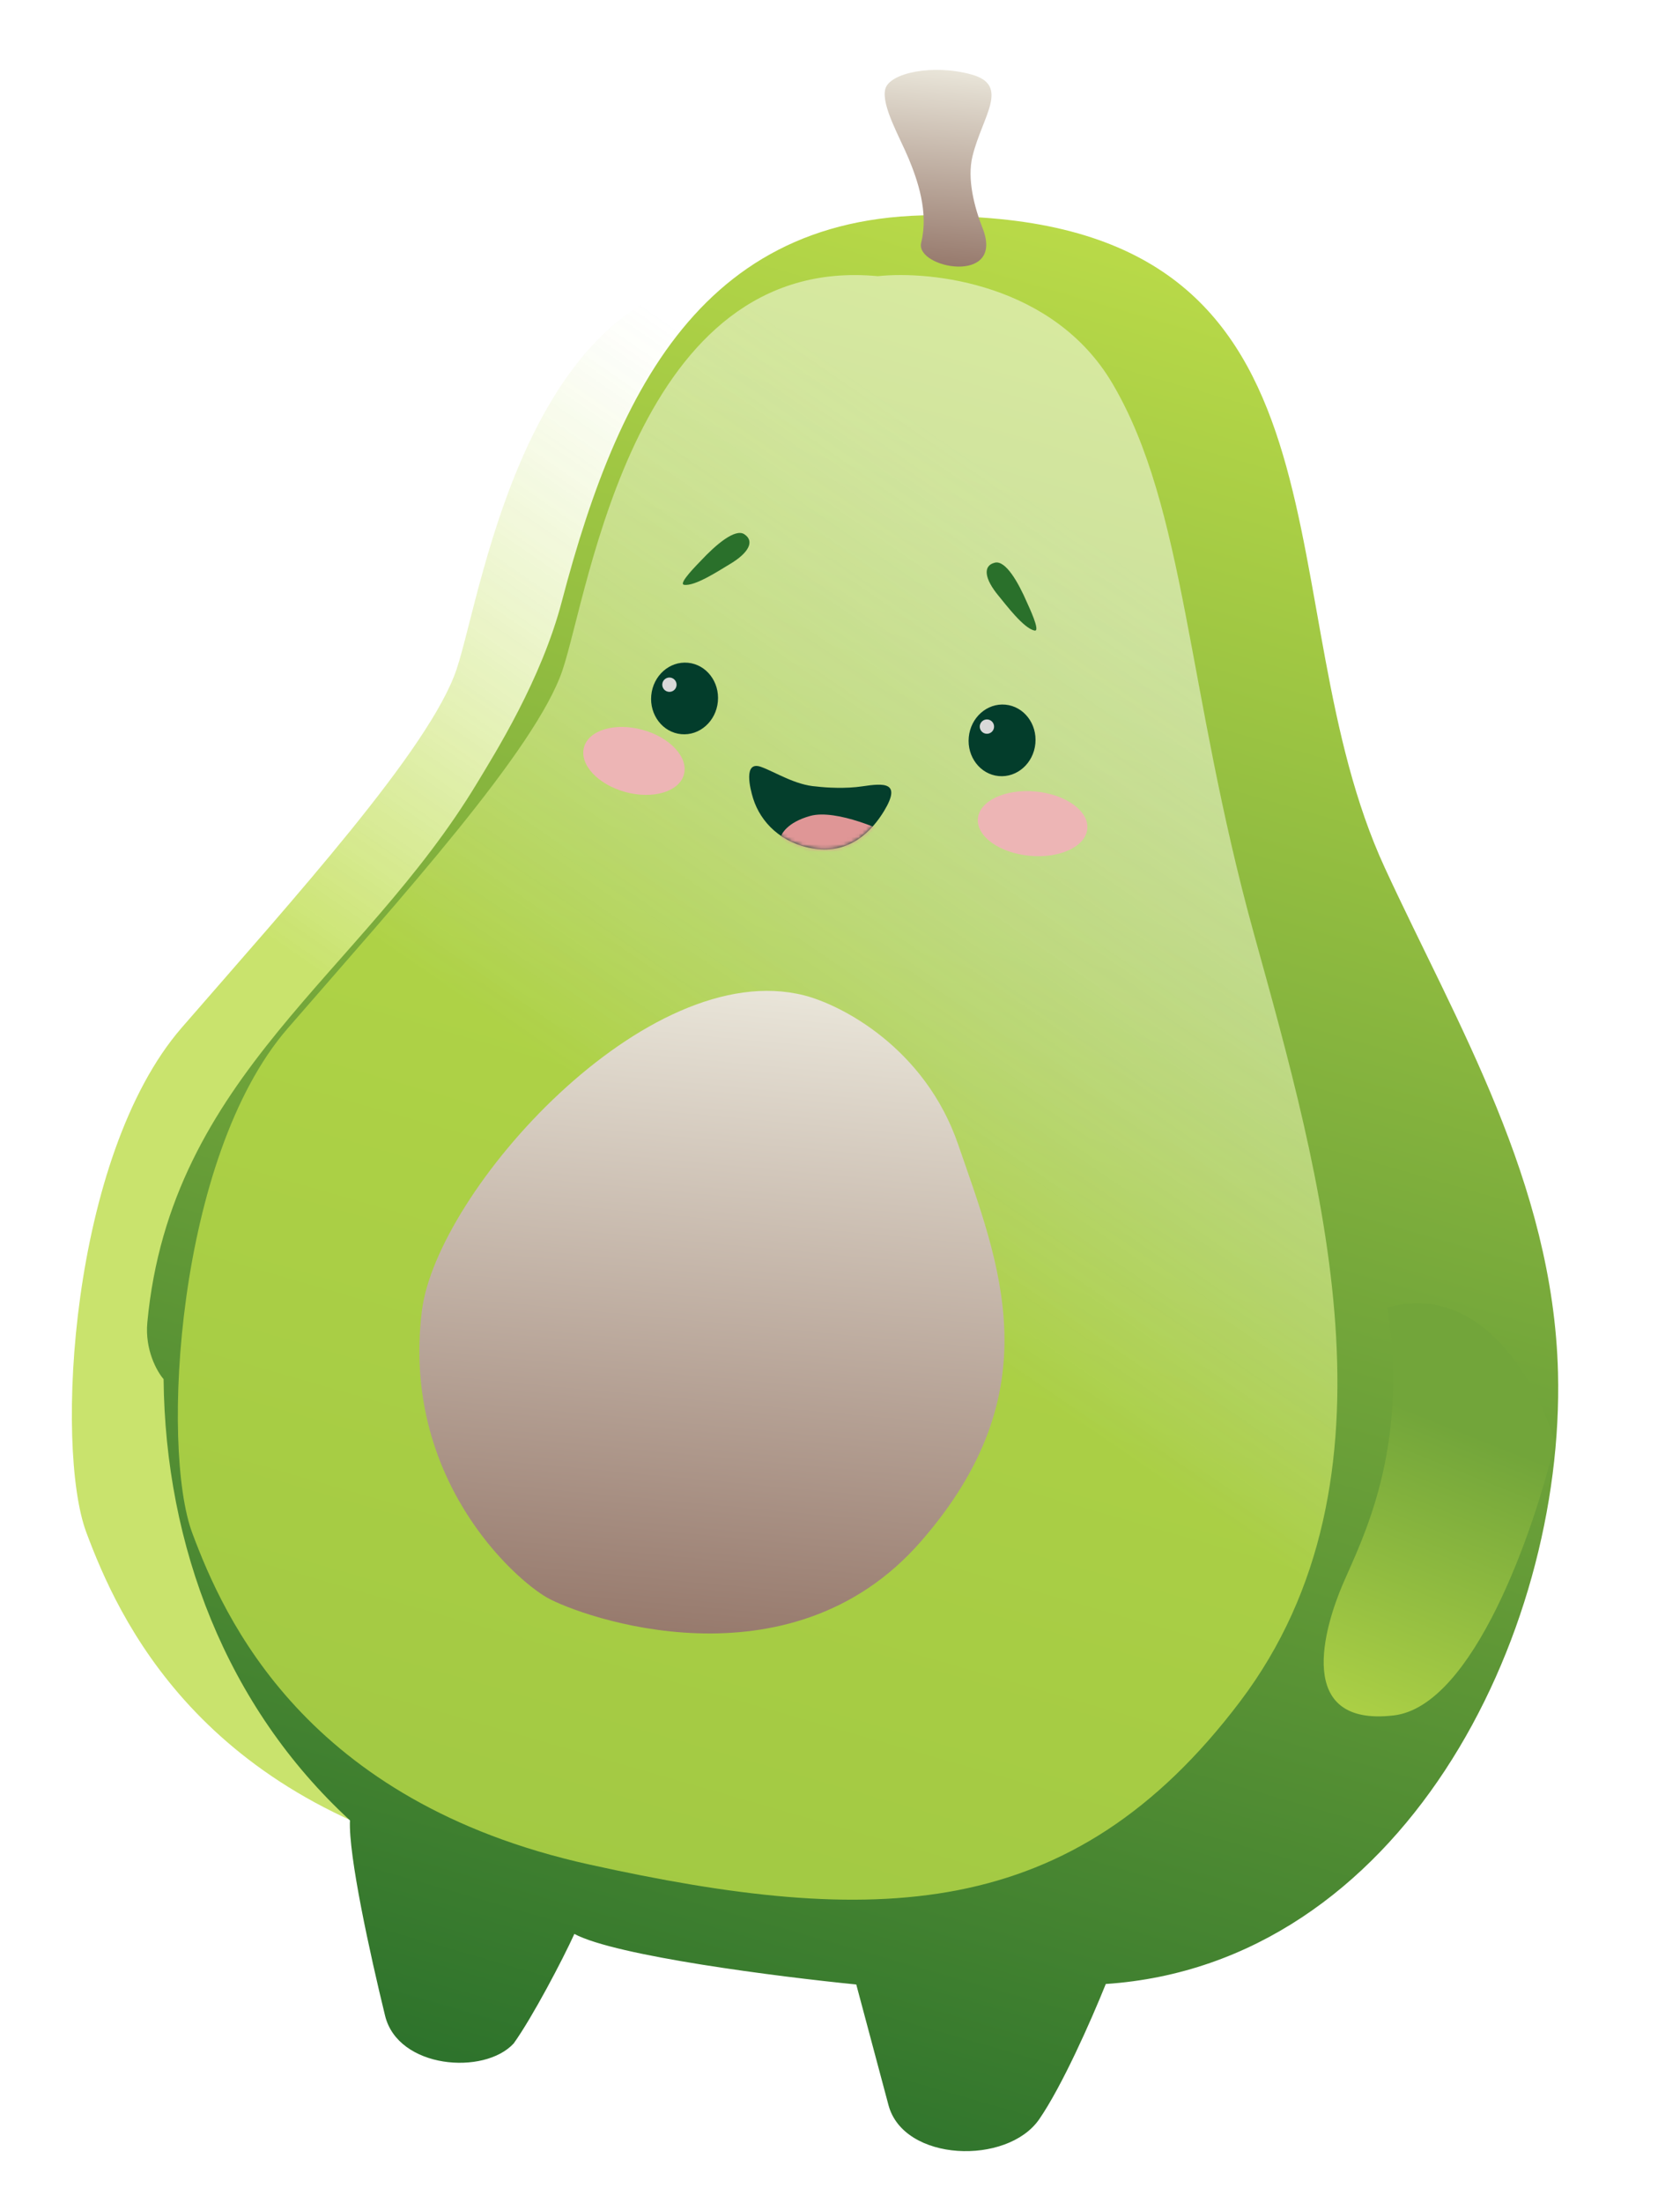 <?xml version="1.0" encoding="UTF-8"?> <svg xmlns="http://www.w3.org/2000/svg" width="451" height="591" viewBox="0 0 451 591" fill="none"><g opacity="0.8" filter="url(#filter0_f_272_2593)"><path d="M270.182 102.683C254.409 75.955 221.627 72.353 207.207 73.894C142.099 67.765 129.706 158.364 122.557 179.586C115.407 200.807 78.767 241.148 48.792 275.676C18.817 310.205 14.678 388.379 23.167 411.073C31.656 433.768 53.41 483.147 129.745 499.993C206.079 516.838 259.243 516.047 304.478 456.231C349.713 396.414 326.154 315.31 308.136 250.183C290.118 185.056 289.897 136.093 270.182 102.683Z" fill="url(#paint0_linear_272_2593)"></path></g><path d="M154.19 518.807C165.223 524.74 209.239 530.321 229.868 532.371L238.518 564.739C242.592 579.987 270.393 580.925 278.961 568.547C285.063 559.73 292.862 542.159 296.853 532.237C376.074 526.929 420.072 439.282 418.25 368.183C416.942 317.152 390.987 274.494 371.733 232.757C339.575 163.046 367.093 65.261 263.543 58.36C191.959 51.621 166.73 100.718 150.807 161.408C145.283 182.461 132.798 202.214 128.217 209.833C97.217 261.388 45.803 288.352 39.553 354.75C38.856 362.155 42.171 367.984 43.915 369.972C44.36 414.702 60.74 457.776 93.949 488.343C93.516 497.688 99.277 523.968 103.375 540.748C106.849 554.97 130.009 556.779 137.902 548.184C142.953 541.136 151.054 525.692 154.19 518.807Z" fill="url(#paint1_linear_272_2593)"></path><g opacity="0.8" filter="url(#filter1_f_272_2593)"><path d="M298.633 102.876C282.86 76.147 250.078 72.546 235.658 74.087C170.55 67.958 158.158 158.556 151.008 179.778C143.859 201 107.219 241.341 77.243 275.869C47.268 310.398 43.129 388.572 51.618 411.266C60.107 433.96 81.861 483.34 158.196 500.186C234.53 517.031 287.694 516.24 332.929 456.423C378.164 396.607 354.605 315.503 336.587 250.376C318.569 185.249 318.348 136.286 298.633 102.876Z" fill="url(#paint2_linear_272_2593)"></path></g><path d="M374.158 460.19C395.586 457.667 411.934 410.302 417.43 386.936C413.081 371.865 397.995 343.533 372.45 350.777C378.393 388.936 365.508 413.263 360.532 424.855C355.556 436.447 347.373 463.344 374.158 460.19Z" fill="url(#paint3_linear_272_2593)"></path><g filter="url(#filter2_f_272_2593)"><path d="M267.086 150.944C269.95 150.266 273.327 156.151 275.68 161.582C276.108 162.568 279.415 169.455 277.761 169.162C274.831 168.643 269.984 162.134 268.114 159.895C264.246 155.264 263.771 151.73 267.086 150.944Z" fill="#2A702B"></path></g><g filter="url(#filter3_f_272_2593)"><path d="M199.805 143.314C197.336 141.711 192.176 146.118 188.133 150.441C187.399 151.226 181.969 156.599 183.625 156.88C186.558 157.377 193.312 152.877 195.826 151.397C201.026 148.337 202.662 145.168 199.805 143.314Z" fill="#2A702B"></path></g><g filter="url(#filter4_f_272_2593)"><path d="M257.202 306.978C248.299 281.154 225.948 269.583 215.885 267.026C173.621 256.286 117.192 319.62 113.25 351.706C107.737 396.587 138.038 423.588 146.903 428.608C155.768 433.628 211.804 454.037 247.167 413.576C282.531 373.115 268.331 339.258 257.202 306.978Z" fill="url(#paint4_linear_272_2593)"></path></g><ellipse cx="8.976" cy="9.617" rx="8.976" ry="9.617" transform="matrix(-0.996 -0.094 -0.094 0.996 278.852 189.881)" fill="#033D2B"></ellipse><ellipse cx="8.976" cy="9.617" rx="8.976" ry="9.617" transform="matrix(-0.996 -0.094 -0.094 0.996 193.617 178.638)" fill="#033D2B"></ellipse><circle cx="1.923" cy="1.923" r="1.923" transform="matrix(-0.898 -0.439 -0.439 0.898 267.512 194.042)" fill="#D9D9D9"></circle><circle cx="1.923" cy="1.923" r="1.923" transform="matrix(-0.898 -0.439 -0.439 0.898 182.279 182.798)" fill="#D9D9D9"></circle><g filter="url(#filter5_f_272_2593)"><ellipse cx="14.746" cy="8.655" rx="14.746" ry="8.655" transform="matrix(-0.996 -0.094 -0.094 0.996 292.705 213.725)" fill="#EDB5B5"></ellipse></g><g filter="url(#filter6_f_272_2593)"><ellipse cx="13.9" cy="8.655" rx="13.9" ry="8.655" transform="matrix(-0.965 -0.262 -0.262 0.965 185.865 199.419)" fill="#EDB5B5"></ellipse></g><path d="M219.229 210.993C213.466 210.642 208.01 207.039 204.27 205.721C199.471 204.03 201.366 211.615 202.184 214.218C204.185 220.584 209.764 226.332 218.624 227.68C228.084 229.118 234.054 222.994 237.35 217.529C242.062 209.718 237.311 210.076 231.469 210.95C227.068 211.609 221.896 211.322 219.229 210.993Z" fill="#043E2C"></path><mask id="mask0_272_2593" style="mask-type:alpha" maskUnits="userSpaceOnUse" x="201" y="205" width="39" height="23"><path d="M219.229 210.993C213.466 210.642 208.01 207.039 204.27 205.721C199.471 204.03 201.366 211.615 202.184 214.218C204.185 220.584 209.764 226.332 218.624 227.68C228.084 229.118 234.054 222.994 237.35 217.529C242.062 209.718 237.311 210.076 231.469 210.95C227.068 211.609 221.896 211.322 219.229 210.993Z" fill="#043E2C"></path></mask><g mask="url(#mask0_272_2593)"><path d="M217.52 218.882C224.463 216.96 237.959 222.953 241.097 224.965C236.079 229.12 227.294 237.145 220.197 234.911C216.695 233.809 210.496 225.09 209.579 224.574C209.755 223.84 211.205 220.631 217.52 218.882Z" fill="#DF9696"></path></g><g filter="url(#filter7_f_272_2593)"><path d="M260.873 20.009C271.225 22.915 263.681 31.221 261.064 41.922C259.585 47.968 261.548 55.559 263.767 61.173C269.882 76.641 245.557 71.989 247.291 65.096C249.349 56.918 246.3 48.259 243.938 42.563C241.577 36.867 236.583 28.348 237.642 23.939C238.701 19.531 250.521 17.102 260.873 20.009Z" fill="url(#paint5_linear_272_2593)"></path></g><defs><filter id="filter0_f_272_2593" x="0.055" y="54.358" width="349.761" height="474.307" filterUnits="userSpaceOnUse" color-interpolation-filters="sRGB"><feFlood flood-opacity="0" result="BackgroundImageFix"></feFlood><feBlend mode="normal" in="SourceGraphic" in2="BackgroundImageFix" result="shape"></feBlend><feGaussianBlur stdDeviation="9.617" result="effect1_foregroundBlur_272_2593"></feGaussianBlur></filter><filter id="filter1_f_272_2593" x="28.506" y="54.551" width="349.761" height="474.308" filterUnits="userSpaceOnUse" color-interpolation-filters="sRGB"><feFlood flood-opacity="0" result="BackgroundImageFix"></feFlood><feBlend mode="normal" in="SourceGraphic" in2="BackgroundImageFix" result="shape"></feBlend><feGaussianBlur stdDeviation="9.617" result="effect1_foregroundBlur_272_2593"></feGaussianBlur></filter><filter id="filter2_f_272_2593" x="260.325" y="146.339" width="22.448" height="27.384" filterUnits="userSpaceOnUse" color-interpolation-filters="sRGB"><feFlood flood-opacity="0" result="BackgroundImageFix"></feFlood><feBlend mode="normal" in="SourceGraphic" in2="BackgroundImageFix" result="shape"></feBlend><feGaussianBlur stdDeviation="2.276" result="effect1_foregroundBlur_272_2593"></feGaussianBlur></filter><filter id="filter3_f_272_2593" x="178.76" y="138.425" width="26.991" height="23.045" filterUnits="userSpaceOnUse" color-interpolation-filters="sRGB"><feFlood flood-opacity="0" result="BackgroundImageFix"></feFlood><feBlend mode="normal" in="SourceGraphic" in2="BackgroundImageFix" result="shape"></feBlend><feGaussianBlur stdDeviation="2.276" result="effect1_foregroundBlur_272_2593"></feGaussianBlur></filter><filter id="filter4_f_272_2593" x="74.118" y="227.346" width="234.004" height="249.327" filterUnits="userSpaceOnUse" color-interpolation-filters="sRGB"><feFlood flood-opacity="0" result="BackgroundImageFix"></feFlood><feBlend mode="normal" in="SourceGraphic" in2="BackgroundImageFix" result="shape"></feBlend><feGaussianBlur stdDeviation="19.234" result="effect1_foregroundBlur_272_2593"></feGaussianBlur></filter><filter id="filter5_f_272_2593" x="251.737" y="201.46" width="50.95" height="39" filterUnits="userSpaceOnUse" color-interpolation-filters="sRGB"><feFlood flood-opacity="0" result="BackgroundImageFix"></feFlood><feBlend mode="normal" in="SourceGraphic" in2="BackgroundImageFix" result="shape"></feBlend><feGaussianBlur stdDeviation="5.386" result="effect1_foregroundBlur_272_2593"></feGaussianBlur></filter><filter id="filter6_f_272_2593" x="145.803" y="184.238" width="48.755" height="39.774" filterUnits="userSpaceOnUse" color-interpolation-filters="sRGB"><feFlood flood-opacity="0" result="BackgroundImageFix"></feFlood><feBlend mode="normal" in="SourceGraphic" in2="BackgroundImageFix" result="shape"></feBlend><feGaussianBlur stdDeviation="5.386" result="effect1_foregroundBlur_272_2593"></feGaussianBlur></filter><filter id="filter7_f_272_2593" x="234.29" y="15.537" width="35.089" height="59.191" filterUnits="userSpaceOnUse" color-interpolation-filters="sRGB"><feFlood flood-opacity="0" result="BackgroundImageFix"></feFlood><feBlend mode="normal" in="SourceGraphic" in2="BackgroundImageFix" result="shape"></feBlend><feGaussianBlur stdDeviation="1.603" result="effect1_foregroundBlur_272_2593"></feGaussianBlur></filter><linearGradient id="paint0_linear_272_2593" x1="202.186" y1="341.404" x2="314.152" y2="178.729" gradientUnits="userSpaceOnUse"><stop stop-color="#BCDC49"></stop><stop offset="1" stop-color="white" stop-opacity="0.6"></stop></linearGradient><linearGradient id="paint1_linear_272_2593" x1="254.337" y1="40.91" x2="104.044" y2="562.383" gradientUnits="userSpaceOnUse"><stop stop-color="#BCDC49"></stop><stop offset="1" stop-color="#2A702B"></stop></linearGradient><linearGradient id="paint2_linear_272_2593" x1="230.637" y1="341.597" x2="342.603" y2="178.922" gradientUnits="userSpaceOnUse"><stop stop-color="#BCDC49"></stop><stop offset="1" stop-color="white" stop-opacity="0.6"></stop></linearGradient><linearGradient id="paint3_linear_272_2593" x1="351.769" y1="480.43" x2="390.585" y2="382.858" gradientUnits="userSpaceOnUse"><stop stop-color="#BCDC49"></stop><stop offset="1" stop-color="#72A53A"></stop></linearGradient><linearGradient id="paint4_linear_272_2593" x1="200.121" y1="265.077" x2="183.84" y2="438.02" gradientUnits="userSpaceOnUse"><stop stop-color="#E9E5D9"></stop><stop offset="1" stop-color="#977A6D"></stop></linearGradient><linearGradient id="paint5_linear_272_2593" x1="253.638" y1="18.788" x2="248.745" y2="70.769" gradientUnits="userSpaceOnUse"><stop stop-color="#E9E5D9"></stop><stop offset="1" stop-color="#977A6D"></stop></linearGradient></defs></svg> 